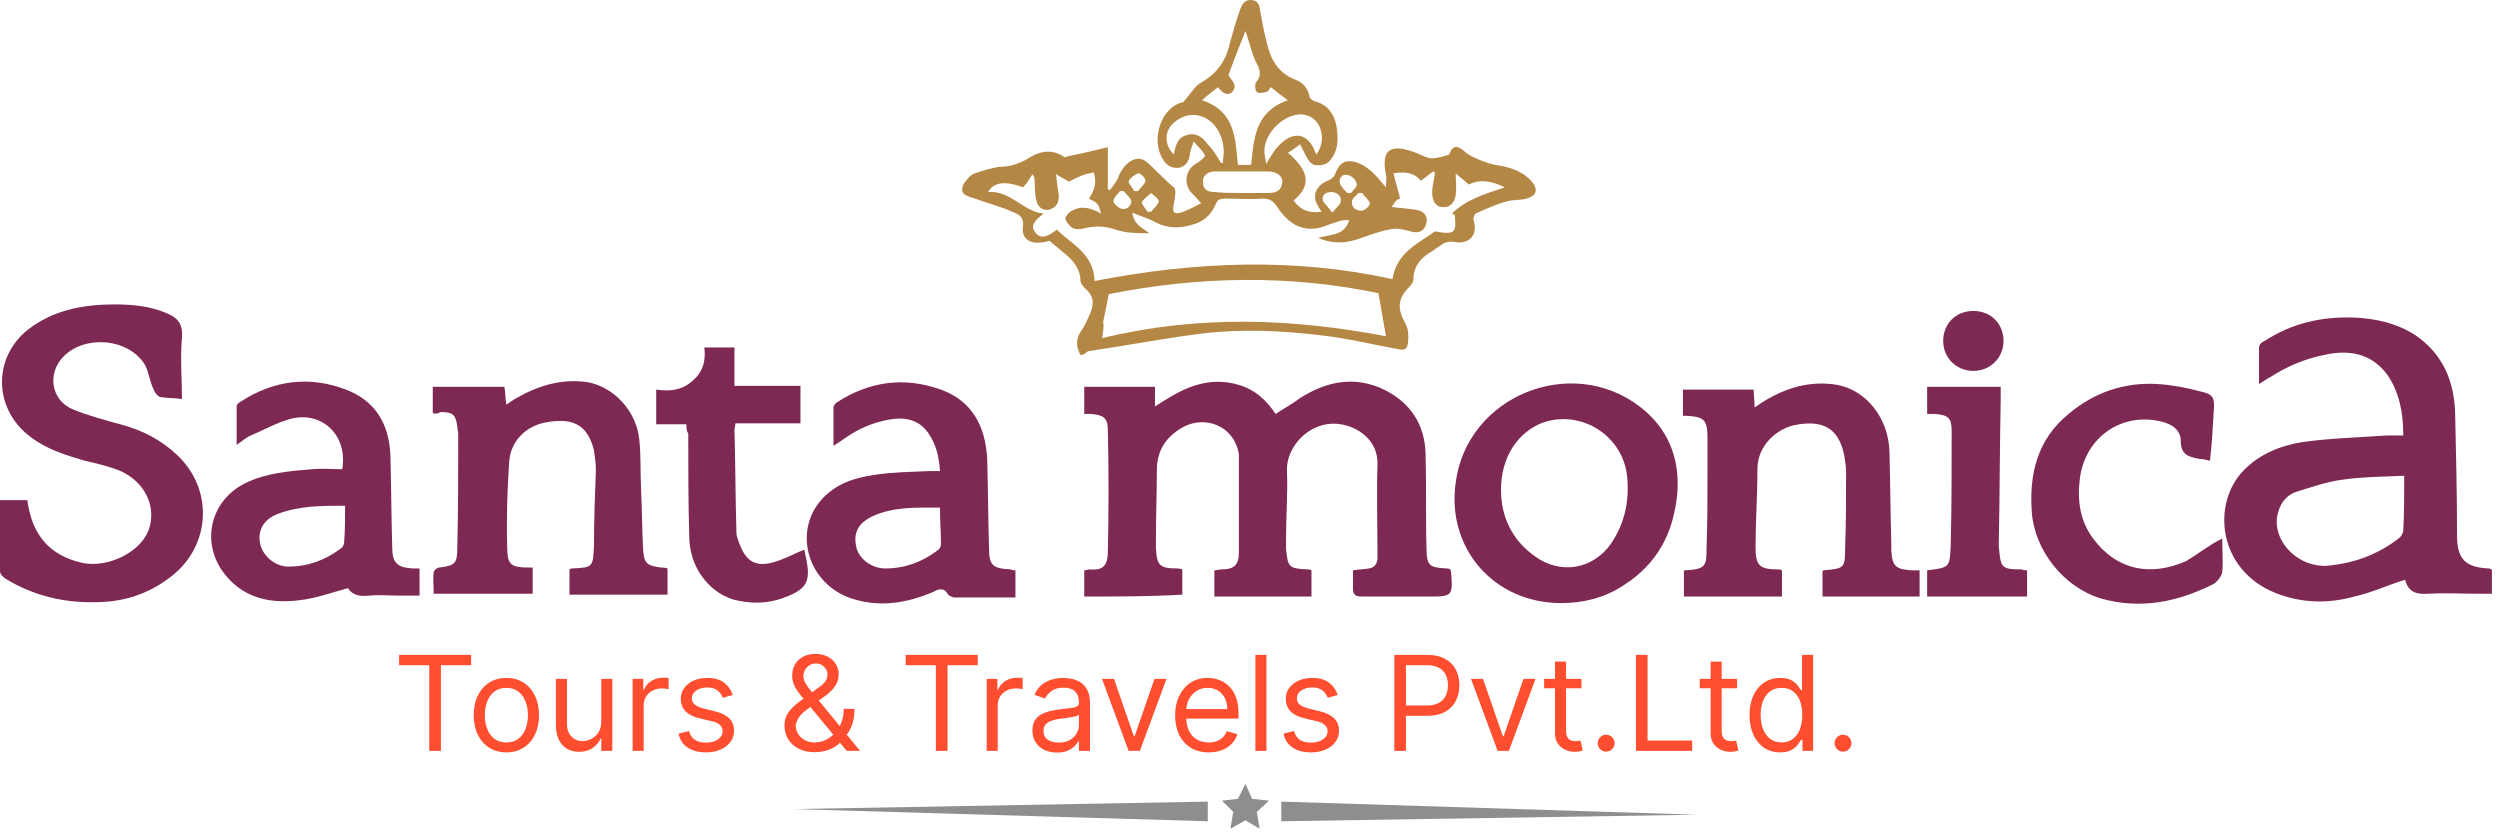 <svg width="267" height="89" viewBox="0 0 267 89" fill="none" xmlns="http://www.w3.org/2000/svg">
<path d="M115.396 37.911C114.892 37.011 114.892 36.111 115.497 35.311C115.899 34.711 116.201 34.011 116.504 33.311C116.906 32.111 116.705 31.511 115.799 30.711C115.597 30.511 115.396 30.211 115.396 30.011C115.396 28.911 114.792 28.011 113.986 27.311C113.382 26.811 112.778 26.311 112.073 25.711C111.771 25.811 111.368 25.911 110.965 25.911C109.858 26.011 109.052 25.311 109.254 24.211C109.354 23.411 109.052 23.011 108.347 22.711C107.441 22.311 106.535 22.011 105.629 21.711C104.924 21.511 104.219 21.211 103.514 21.011C102.608 20.711 102.608 20.111 103.01 19.511C103.313 19.111 103.715 18.611 104.118 18.511C105.024 18.211 105.931 17.911 106.837 17.811C107.844 17.811 108.75 17.511 109.656 17.011C110.865 16.211 112.174 15.811 113.583 16.711C113.684 16.811 113.785 16.811 113.986 16.711C115.396 16.411 116.806 16.111 118.316 15.711C118.316 17.211 118.316 18.711 118.316 20.211C118.417 20.211 118.417 20.311 118.517 20.311C118.92 19.811 119.323 19.311 119.524 18.711C120.129 17.311 121.438 16.511 122.344 17.211C123.351 18.011 124.257 19.111 125.365 20.011C125.667 20.311 125.465 21.211 125.365 21.811C125.163 22.611 125.365 22.911 126.069 22.711C126.774 22.511 127.479 22.111 128.285 21.711C127.781 21.111 127.479 20.811 127.177 20.511C126.372 19.511 126.674 18.111 127.681 17.511C128.083 17.311 128.788 16.711 128.688 16.611C128.486 16.111 127.983 15.711 127.479 15.111C127.278 15.811 127.076 16.111 127.076 16.511C126.976 17.211 126.674 17.711 125.969 17.911C125.163 18.011 124.66 17.711 124.257 17.111C122.747 14.811 124.156 11.311 126.372 10.911C127.177 10.011 127.58 9.211 128.285 8.811C130.097 7.811 131.004 6.311 131.406 4.411C131.708 3.311 132.01 2.211 132.413 1.111C132.615 0.511 132.917 -0.089 133.722 0.011C134.528 0.111 134.528 0.811 134.629 1.411C134.83 2.511 135.031 3.611 135.333 4.711C135.736 6.411 136.542 7.811 138.354 8.511C139.16 8.811 139.663 9.411 139.865 10.311C139.865 10.511 140.167 10.711 140.368 10.811C141.677 11.111 142.382 12.011 142.684 13.211C142.986 14.711 142.986 16.211 141.879 17.311C141.576 17.611 140.872 17.711 140.368 17.611C139.965 17.511 139.663 17.011 139.462 16.611C139.26 16.211 139.059 15.811 138.858 15.411C138.455 15.711 138.052 16.011 137.549 16.311C139.865 18.311 140.066 19.811 138.153 21.411C138.858 22.411 139.764 22.811 141.174 22.611C140.972 22.411 140.872 22.211 140.771 22.011C140.066 20.911 140.569 19.811 141.778 19.311C142.08 19.211 142.483 18.911 142.583 18.611C142.885 17.811 143.288 17.211 144.094 17.211C144.799 17.211 145.604 17.611 146.108 18.011C146.813 18.511 147.316 19.211 148.021 20.011C148.021 19.411 148.122 19.011 148.021 18.711C147.517 16.111 148.323 15.311 150.941 16.211C151.545 16.411 152.149 16.811 152.854 16.911C153.458 16.911 154.163 16.711 154.767 16.511C155.17 15.511 155.573 15.411 156.58 16.311C157.184 16.811 158.997 17.511 159.701 17.611C161.111 17.811 162.521 18.211 163.528 19.311C164.333 20.211 164.132 20.911 163.024 21.211C162.319 21.411 161.615 21.311 160.91 21.511C159.802 21.811 158.695 22.311 157.587 22.811C157.486 22.911 157.285 23.311 157.385 23.511C157.889 25.111 156.882 26.211 155.17 25.811C154.868 25.811 154.465 25.811 154.163 26.011C153.66 26.311 153.156 26.711 152.653 27.011C151.545 27.711 150.941 28.611 150.941 29.911C150.941 30.111 150.74 30.411 150.538 30.611C149.531 31.611 149.229 32.511 149.733 33.811C149.934 34.311 150.236 34.711 150.337 35.211C150.438 35.711 150.438 36.311 150.337 36.811C150.236 37.311 149.934 37.411 149.431 37.311C146.611 36.811 143.892 36.111 141.073 35.811C136.944 35.311 132.615 35.111 128.486 35.611C124.358 36.111 120.33 36.911 116.201 37.511C115.698 37.911 115.597 37.911 115.396 37.911ZM116.906 30.011C127.681 27.911 138.254 27.511 148.726 29.811C149.129 27.011 151.444 26.011 153.257 24.711C153.861 24.811 154.767 25.011 155.17 24.711C155.573 24.411 155.372 23.511 155.372 22.911C155.271 22.911 155.17 22.911 155.07 22.811C156.58 21.311 158.594 20.711 160.708 20.011C159.299 19.311 157.99 19.111 156.882 19.711C156.379 19.311 156.076 19.011 155.472 18.511C155.472 19.511 155.573 20.111 155.472 20.811C155.372 21.611 154.868 22.211 154.063 22.111C153.257 22.111 152.955 21.311 152.955 20.611C152.955 20.111 153.056 19.611 153.156 19.111C153.156 18.911 153.257 18.611 153.257 18.411C153.156 18.411 153.156 18.311 153.056 18.311C152.653 18.611 152.149 19.011 151.747 19.311C151.042 18.411 150.035 18.311 148.826 18.511C149.028 19.411 149.33 20.311 149.531 21.211C149.431 21.211 149.33 21.311 149.229 21.311C149.028 21.511 148.826 21.811 148.625 22.111C148.927 22.111 149.229 22.211 149.632 22.211C150.236 22.311 151.042 22.311 151.646 22.511C152.351 22.811 152.552 23.411 152.25 24.111C151.948 24.811 151.344 24.911 150.639 24.711C149.934 24.511 149.129 24.311 148.424 24.511C147.215 24.711 146.007 25.211 144.799 25.611C143.49 26.011 142.181 26.011 140.771 25.411C142.08 25.011 143.59 25.211 144.094 23.511C143.59 23.511 143.188 23.511 142.785 23.711C141.979 23.911 141.274 24.311 140.469 24.411C138.556 24.611 137.347 23.511 136.34 22.011C135.938 21.411 135.535 21.211 134.83 21.211C133.521 21.311 132.212 21.211 130.903 21.211C130.299 21.211 129.997 21.311 129.795 21.911C129.292 23.011 128.486 23.711 127.278 24.011C125.969 24.411 124.66 24.411 123.351 23.711C122.646 23.311 121.84 23.111 120.934 22.711C121.135 24.111 122.042 24.311 122.747 24.911C121.538 24.911 120.229 24.911 119.122 24.511C117.913 24.111 116.806 24.111 115.698 24.411C115.295 24.511 114.792 24.511 114.49 24.311C114.188 24.111 113.785 23.611 113.785 23.311C113.785 23.111 114.188 22.611 114.49 22.511C115.497 21.911 116.504 22.211 117.611 22.811C117.41 22.311 117.41 22.011 117.208 21.811C117.007 21.511 116.604 21.411 116.302 21.211C117.007 20.111 117.108 19.411 116.806 18.411C116.302 18.511 115.799 18.611 115.396 18.811C114.892 19.011 114.49 19.211 114.188 19.411C113.684 19.111 113.281 18.911 112.778 18.611C112.879 19.511 112.979 20.211 113.08 20.911C113.08 21.711 112.778 22.211 111.972 22.411C111.167 22.511 110.764 21.911 110.663 21.311C110.462 20.511 110.563 19.711 110.462 18.911C110.361 18.811 110.361 18.711 110.26 18.611C109.958 19.111 109.656 19.611 109.254 20.011C107.441 19.311 106.132 19.411 105.528 20.511C107.944 20.311 109.254 22.611 111.469 22.811C110.361 23.611 110.059 24.211 110.563 24.811C111.066 25.511 111.771 25.411 112.879 24.511C114.288 26.011 116.806 27.011 116.906 30.011ZM117.712 36.111C127.983 33.611 138.052 34.011 148.021 35.911C147.719 34.311 147.517 32.911 147.215 31.311C137.649 29.311 127.983 29.511 118.417 31.411C118.215 32.511 118.014 33.411 117.813 34.411C117.913 34.911 117.813 35.411 117.712 36.111ZM135.736 9.311C135.535 9.511 135.434 9.811 135.233 9.811C134.931 9.911 134.427 10.011 134.226 9.811C134.024 9.711 134.024 9.011 134.125 8.811C134.83 8.011 134.528 7.311 134.125 6.611C133.622 5.511 133.42 4.411 133.017 3.311C132.413 4.811 131.809 6.311 131.205 8.011C131.306 8.411 132.313 9.011 131.608 9.811C131.104 10.311 130.5 9.911 130.097 9.311C129.594 9.711 128.99 10.111 128.385 10.711C132.01 11.911 131.91 14.911 132.212 17.611C132.715 17.611 133.219 17.611 133.622 17.611C133.924 14.811 134.024 11.911 137.549 10.711C136.844 10.211 136.34 9.811 135.736 9.311ZM132.615 20.611C133.521 20.611 134.528 20.611 135.434 20.611C136.24 20.611 136.844 20.411 136.945 19.511C137.045 18.811 136.34 18.311 135.434 18.311C134.427 18.311 133.42 18.311 132.313 18.311C131.406 18.311 130.5 18.311 129.594 18.311C128.889 18.411 128.385 18.811 128.486 19.511C128.486 20.211 128.99 20.511 129.694 20.511C130.701 20.611 131.608 20.611 132.615 20.611ZM140.569 16.511C141.274 15.611 141.375 14.411 140.872 13.411C140.469 12.611 139.663 12.211 138.858 12.211C136.944 12.311 135.132 14.211 135.031 16.011C135.031 16.511 135.132 16.911 135.233 17.511C135.635 16.811 135.938 16.311 136.34 15.811C138.052 13.811 139.764 14.111 140.569 16.511ZM130.399 17.411C130.5 17.411 130.601 17.411 130.601 17.411C130.601 17.011 130.701 16.611 130.701 16.111C130.601 14.111 129.493 12.611 127.882 12.311C126.774 12.111 125.465 12.711 124.861 13.711C124.358 14.611 124.559 15.711 125.365 16.511C125.566 15.311 125.868 14.811 126.472 14.511C127.479 14.111 128.285 14.411 128.99 15.411C129.594 16.011 129.997 16.711 130.399 17.411ZM121.135 20.411C121.236 20.411 121.438 20.411 121.538 20.411C121.84 20.011 122.243 19.711 122.344 19.311C122.344 19.011 121.74 18.411 121.538 18.511C121.135 18.711 120.632 19.011 120.531 19.411C120.531 19.611 120.934 20.011 121.135 20.411ZM145.504 20.611C145.403 20.611 145.201 20.611 145.101 20.611C144.799 20.911 144.396 21.211 144.396 21.511C144.295 22.111 144.799 22.511 145.403 22.511C145.705 22.511 146.309 22.011 146.309 21.711C146.208 21.311 145.705 21.011 145.504 20.611ZM142.281 22.711C142.785 22.111 143.188 21.811 143.188 21.511C143.288 20.911 142.785 20.511 142.181 20.511C141.576 20.511 141.174 20.811 141.274 21.411C141.476 21.811 141.879 22.111 142.281 22.711ZM122.545 22.611C122.646 22.611 122.847 22.611 122.948 22.611C123.25 22.211 123.653 21.911 123.754 21.511C123.754 21.211 123.25 20.911 122.948 20.611C122.646 20.911 122.142 21.211 121.941 21.611C121.941 21.811 122.344 22.311 122.545 22.611ZM143.892 20.611C143.993 20.611 144.194 20.611 144.295 20.611C144.497 20.311 145 19.911 144.899 19.611C144.799 19.211 144.396 18.811 143.993 18.711C143.49 18.511 142.986 18.911 143.087 19.511C143.188 19.911 143.59 20.311 143.892 20.611ZM120.028 20.411C119.927 20.411 119.726 20.411 119.625 20.411C119.323 20.811 118.92 21.111 118.92 21.511C118.92 21.711 119.424 22.211 119.826 22.311C120.33 22.411 120.833 22.011 120.833 21.411C120.632 21.011 120.229 20.711 120.028 20.411Z" fill="#B48744"/>
<path d="M115.799 63.711C115.799 62.711 115.799 61.911 115.799 60.911C116 60.911 116.201 60.811 116.302 60.811C117.51 60.911 118.316 60.711 118.316 58.911C118.417 54.611 118.417 50.211 118.316 45.911C118.316 44.611 117.812 44.311 116.503 44.211C116.302 44.211 116.101 44.211 115.799 44.211C115.799 43.211 115.799 42.311 115.799 41.311C118.316 41.311 120.833 41.311 123.351 41.311C123.351 41.911 123.351 42.511 123.351 43.411C123.955 43.011 124.458 42.711 124.962 42.411C127.278 41.011 129.694 40.311 132.312 41.111C134.024 41.611 135.233 42.711 136.24 44.211C137.146 43.611 138.052 43.111 138.858 42.511C141.677 40.711 144.698 40.111 147.819 41.611C150.639 43.011 152.149 45.311 152.25 48.411C152.351 51.811 152.25 55.211 152.351 58.511C152.351 60.411 152.653 60.611 154.465 60.711C154.566 60.711 154.767 60.711 154.868 60.811C154.868 60.911 154.969 60.911 154.969 61.011C155.17 63.711 155.17 63.711 152.451 63.711C150.135 63.711 147.819 63.711 145.403 63.711C144.799 63.711 144.497 63.511 144.497 62.911C144.497 62.311 144.497 61.611 144.497 60.911C145.101 60.811 145.604 60.811 146.208 60.711C146.812 60.611 147.115 60.211 147.115 59.511C147.115 56.211 147.014 52.911 147.115 49.611C147.215 46.411 143.892 44.911 141.677 45.311C139.26 45.711 137.347 48.011 137.448 50.311C137.549 52.711 137.347 55.111 137.347 57.511C137.347 57.911 137.347 58.211 137.347 58.611C137.549 60.611 137.649 60.711 139.663 60.811C139.764 60.811 139.865 60.811 140.066 60.911C140.066 61.111 140.066 61.211 140.066 61.411C140.066 62.111 140.066 62.911 140.066 63.711C136.542 63.711 133.118 63.711 129.694 63.711C129.694 62.811 129.694 61.911 129.694 60.911C129.996 60.911 130.198 60.811 130.5 60.811C131.809 60.811 132.312 60.311 132.312 59.011C132.312 55.911 132.312 52.811 132.312 49.611C132.312 49.211 132.312 48.811 132.312 48.511C131.809 45.411 128.486 44.111 125.868 45.911C124.358 46.911 123.552 48.311 123.552 50.211C123.552 52.711 123.451 55.211 123.451 57.711C123.451 58.011 123.451 58.311 123.451 58.511C123.552 60.411 123.854 60.711 125.767 60.711C125.868 60.711 125.969 60.711 126.271 60.811C126.271 61.511 126.271 62.111 126.271 62.711C126.271 63.011 126.271 63.211 126.271 63.511C122.746 63.711 119.323 63.711 115.799 63.711Z" fill="#7E2953"/>
<path d="M266.135 60.811C266.135 61.711 266.135 62.511 266.135 63.411C265.632 63.411 265.128 63.411 264.625 63.411C262.813 63.411 261.101 63.311 259.288 63.411C258.08 63.511 257.174 63.211 256.872 61.911C254.958 62.511 253.247 63.311 251.434 63.711C248.615 64.511 245.694 64.411 242.976 63.311C236.833 60.811 236.229 53.811 239.552 50.311C241.264 48.511 243.479 47.611 245.896 47.211C248.816 46.811 251.837 46.711 254.858 46.511C255.462 46.511 256.066 46.511 256.67 46.511C256.67 44.111 256.267 41.911 254.958 40.011C253.247 37.711 250.83 37.311 248.212 37.911C246.198 38.311 244.285 39.111 242.573 40.211C242.17 40.411 241.767 40.711 241.264 41.011C241.264 39.611 241.264 38.411 241.264 37.111C241.264 36.811 241.566 36.511 241.868 36.411C244.788 34.511 247.91 33.811 251.333 33.911C253.75 34.011 255.965 34.511 257.979 35.811C260.899 37.811 262.108 40.711 262.208 44.111C262.309 48.511 262.41 52.811 262.41 57.211C262.41 59.711 263.316 60.611 265.833 60.711C265.934 60.711 265.934 60.811 266.135 60.811ZM256.771 50.811C254.556 50.911 252.441 50.911 250.326 51.211C248.615 51.411 246.903 52.011 245.292 52.511C244.083 52.911 243.379 53.911 243.177 55.311C242.875 58.111 245.694 60.711 248.715 60.411C251.535 60.111 253.951 59.211 256.167 57.511C256.469 57.311 256.67 56.911 256.67 56.611C256.771 54.811 256.771 52.911 256.771 50.811Z" fill="#7E2953"/>
<path d="M0 53.411C1.007 53.411 1.913 53.411 2.92 53.411C3.424 57.211 5.337 59.311 8.76 60.111C11.58 60.711 15.104 58.911 15.91 56.511C16.715 54.111 15.507 51.511 12.889 50.311C11.681 49.811 10.371 49.511 9.062 49.211C7.049 48.611 5.035 48.011 3.323 46.711C-0.906 43.611 -0.806 37.711 3.524 34.811C6.142 33.011 9.163 32.511 12.285 32.511C14.198 32.511 16.01 32.711 17.722 33.411C18.931 33.911 19.535 34.511 19.434 36.011C19.233 38.211 19.434 40.311 19.434 42.611C18.628 42.511 17.823 42.511 17.118 42.411C16.816 42.311 16.514 41.911 16.413 41.611C16.01 40.811 15.91 39.811 15.507 39.011C13.795 36.111 9.062 35.711 6.747 38.111C5.035 39.911 5.438 42.711 7.753 43.711C9.465 44.411 11.379 44.911 13.191 45.411C15.306 46.011 17.219 47.011 18.83 48.511C22.858 52.211 22.556 58.311 18.226 61.611C15.91 63.411 13.191 64.311 10.271 64.311C6.847 64.411 3.524 63.611 0.604 61.811C0.302 61.611 0 61.311 0 61.011C0 58.411 0 56.011 0 53.411Z" fill="#7E2953"/>
<path d="M46.219 44.111C46.219 43.111 46.219 42.211 46.219 41.311C48.736 41.311 51.254 41.311 53.871 41.311C53.972 41.911 53.972 42.511 54.073 43.211C54.375 43.011 54.677 42.811 54.979 42.611C57.396 41.211 59.913 40.411 62.733 40.811C65.552 41.311 67.969 43.911 68.271 46.911C68.472 48.711 68.371 50.511 68.472 52.411C68.573 54.411 68.573 56.511 68.674 58.511C68.774 60.111 68.976 60.411 70.587 60.611C70.788 60.611 70.99 60.611 71.292 60.711C71.292 61.611 71.292 62.511 71.292 63.511C67.868 63.511 64.344 63.511 60.819 63.511C60.819 62.611 60.819 61.711 60.819 60.811C60.92 60.811 60.92 60.711 61.021 60.711C63.337 60.611 63.337 60.611 63.438 58.211C63.438 55.511 63.538 52.911 63.639 50.211C63.639 49.511 63.538 48.811 63.438 48.111C62.733 45.211 61.021 44.611 58.302 45.111C56.087 45.511 54.476 47.211 54.375 49.411C54.174 52.411 54.073 55.511 54.174 58.511C54.174 60.311 54.576 60.611 56.49 60.611C56.59 60.611 56.691 60.611 56.892 60.611C56.892 61.511 56.892 62.411 56.892 63.411C53.368 63.411 49.944 63.411 46.319 63.411C46.319 62.611 46.219 61.811 46.319 61.111C46.319 60.911 46.722 60.611 46.924 60.611C48.535 60.411 48.837 60.211 48.837 58.611C48.938 54.511 48.938 50.511 48.938 46.411C48.938 46.111 48.837 45.811 48.837 45.511C48.635 44.211 48.333 44.011 47.024 44.011C46.722 44.211 46.521 44.211 46.219 44.111Z" fill="#7E2953"/>
<path d="M205.014 60.911C205.014 61.811 205.014 62.711 205.014 63.711C201.49 63.711 198.167 63.711 194.642 63.711C194.642 62.811 194.642 61.911 194.642 61.011L194.743 60.911C196.958 60.711 197.059 60.711 197.059 58.511C197.16 55.811 197.16 53.111 197.16 50.411C197.16 49.811 197.059 49.211 196.958 48.611C196.354 45.611 194.542 44.811 191.622 45.411C189.809 45.811 187.694 47.511 187.694 50.111C187.694 52.911 187.493 55.711 187.493 58.411C187.493 60.411 187.896 60.811 189.91 60.811C190.01 60.811 190.111 60.811 190.313 60.911C190.313 61.111 190.313 61.211 190.313 61.411C190.313 62.111 190.313 62.911 190.313 63.711C186.788 63.711 183.365 63.711 179.84 63.711C179.84 62.811 179.84 61.911 179.84 61.011C179.84 60.911 179.941 60.911 179.941 60.911C182.156 60.811 182.257 60.411 182.257 58.711C182.358 55.911 182.358 53.111 182.358 50.311C182.358 49.111 182.358 47.911 182.358 46.711C182.358 44.811 181.955 44.511 180.142 44.411C180.042 44.411 179.941 44.411 179.74 44.411C179.74 43.511 179.74 42.611 179.74 41.611C182.257 41.611 184.774 41.611 187.292 41.611C187.292 42.211 187.392 42.811 187.392 43.511C187.694 43.311 187.997 43.111 188.299 42.911C190.715 41.411 193.333 40.611 196.254 41.111C199.375 41.711 201.691 44.711 201.792 48.211C201.892 51.511 201.892 54.811 201.993 58.111C201.993 58.311 201.993 58.511 201.993 58.811C202.094 60.511 202.497 60.811 204.208 60.911C204.712 60.911 204.913 60.911 205.014 60.911Z" fill="#7E2953"/>
<path d="M108.448 60.911C108.448 61.511 108.448 62.011 108.448 62.611C108.448 63.011 108.448 63.311 108.448 63.811C106.233 63.811 104.118 63.811 102.003 63.811C101.701 63.811 101.299 63.611 101.198 63.411C100.795 62.711 100.191 62.911 99.688 63.211C96.868 64.411 93.948 64.911 90.927 63.911C86.396 62.411 84.684 57.011 87.604 53.511C89.115 51.711 91.229 51.011 93.444 50.711C95.358 50.411 97.271 50.411 99.184 50.311C99.587 50.311 99.889 50.311 100.392 50.311C100.292 48.811 99.99 47.511 99.184 46.311C98.177 44.811 96.667 44.511 94.955 44.811C93.243 45.111 91.632 45.811 90.222 46.811C89.92 47.011 89.517 47.311 89.014 47.611C89.014 46.111 89.014 44.811 89.014 43.511C89.014 43.311 89.215 43.111 89.316 43.011C92.84 40.711 96.566 40.211 100.493 41.611C103.816 42.811 105.226 45.511 105.427 48.911C105.528 52.111 105.528 55.311 105.628 58.511C105.628 60.411 106.031 60.711 107.944 60.811C108.146 60.911 108.246 60.911 108.448 60.911ZM100.392 54.211C97.875 54.211 95.458 54.111 93.243 55.111C91.733 55.811 91.128 56.811 91.43 58.311C91.632 59.611 93.042 60.711 94.552 60.711C96.667 60.711 98.479 60.011 100.09 58.811C100.292 58.711 100.493 58.411 100.493 58.111C100.493 56.911 100.392 55.611 100.392 54.211Z" fill="#7E2953"/>
<path d="M37.156 62.811C35.344 63.311 33.733 63.911 31.92 64.111C28.698 64.511 25.778 63.811 23.764 61.011C21.448 57.711 22.556 53.411 26.181 51.611C28.396 50.511 30.913 50.311 33.33 50.111C34.438 50.011 35.545 50.111 36.552 50.111C37.156 46.511 34.438 43.911 31.115 44.711C29.604 45.111 28.195 45.911 26.785 46.511C26.281 46.711 25.878 47.111 25.274 47.511C25.274 46.011 25.274 44.711 25.274 43.411C25.274 43.211 25.476 43.011 25.677 42.911C29.201 40.611 33.028 40.111 36.955 41.611C40.076 42.811 41.486 45.211 41.688 48.411C41.788 51.711 41.788 55.111 41.889 58.411C41.889 60.111 42.392 60.611 44.104 60.711C44.306 60.711 44.507 60.711 44.809 60.711C44.809 61.211 44.809 61.611 44.809 62.111C44.809 62.611 44.809 63.011 44.809 63.611C44.004 63.611 43.399 63.611 42.694 63.611C41.587 63.611 40.479 63.511 39.472 63.611C38.465 63.711 37.66 63.611 37.156 62.811ZM36.854 54.011C34.337 54.011 31.92 54.011 29.604 54.911C28.094 55.511 27.49 56.711 27.792 58.111C28.094 59.411 29.403 60.511 30.813 60.511C32.927 60.511 34.74 59.811 36.351 58.611C36.552 58.511 36.754 58.211 36.754 57.911C36.854 56.711 36.854 55.411 36.854 54.011Z" fill="#7E2953"/>
<path d="M166.75 64.411C159.5 64.411 154.465 58.511 155.472 51.511C156.681 42.311 167.757 37.811 175.108 43.411C178.128 45.711 179.437 48.911 179.135 52.711C178.733 56.911 177.021 60.211 173.396 62.511C171.281 63.911 168.965 64.411 166.75 64.411ZM160.305 52.311C160.305 55.211 161.514 57.711 163.93 59.411C166.649 61.411 170.174 60.811 172.087 58.011C173.496 55.911 174 53.611 173.799 51.111C173.496 46.711 169.066 43.711 164.837 45.111C162.118 46.111 160.305 48.811 160.305 52.311Z" fill="#7E2953"/>
<path d="M237.337 57.511C237.337 58.811 237.438 59.911 237.337 61.111C237.236 61.611 236.733 62.211 236.33 62.411C232.504 64.311 228.576 65.111 224.347 63.911C220.42 62.711 217.299 58.811 216.997 54.711C216.695 50.611 217.601 46.911 220.924 44.211C223.642 41.911 226.865 40.811 230.389 41.011C232 41.111 233.51 41.411 235.021 41.811C236.431 42.111 236.531 42.511 236.431 43.911C236.33 45.711 236.229 47.411 236.028 49.211C235.625 49.111 235.222 49.011 234.92 49.011C233.813 48.811 232.906 48.611 232.906 47.111C232.906 45.711 231.597 45.111 230.288 44.911C226.16 44.211 222.635 47.011 222.132 51.111C221.83 53.411 222.132 55.611 223.542 57.511C226.059 60.911 229.684 61.611 233.51 59.911C234.82 59.111 235.927 58.211 237.337 57.511Z" fill="#7E2953"/>
<path d="M73.306 45.311C72.198 45.311 71.191 45.311 70.083 45.311C70.083 44.111 70.083 42.911 70.083 41.611C71.493 41.811 72.802 41.711 73.91 40.711C75.017 39.811 75.42 38.611 75.219 37.111C76.326 37.111 77.333 37.111 78.441 37.111C78.441 37.711 78.441 38.411 78.441 39.111C78.441 39.811 78.441 40.411 78.441 41.211C80.858 41.211 83.073 41.211 85.49 41.211C85.49 42.511 85.49 43.811 85.49 45.211C83.174 45.211 80.858 45.211 78.542 45.211C78.542 45.511 78.441 45.711 78.441 45.911C78.542 49.411 78.542 53.011 78.642 56.511C78.642 56.811 78.642 57.111 78.743 57.411C79.549 60.011 80.656 60.911 83.576 59.711C84.382 59.411 85.087 59.011 85.892 58.711C85.993 59.011 85.993 59.311 86.094 59.611C86.597 62.111 86.195 62.911 83.778 63.811C81.965 64.511 80.153 64.511 78.24 64.011C75.521 63.111 73.608 60.411 73.608 57.211C73.507 53.611 73.507 50.011 73.507 46.311C73.306 46.011 73.306 45.711 73.306 45.311Z" fill="#7E2953"/>
<path d="M216.493 60.911C216.493 61.911 216.493 62.811 216.493 63.711C212.969 63.711 209.444 63.711 205.819 63.711C205.819 62.811 205.819 61.811 205.819 60.911C208.236 60.611 208.236 60.611 208.337 58.211C208.438 54.111 208.438 50.111 208.438 46.011C208.438 44.611 208.035 44.311 206.625 44.211C206.424 44.211 206.122 44.211 205.819 44.211C205.819 43.211 205.819 42.311 205.819 41.311C208.438 41.311 210.955 41.311 213.674 41.311C213.674 41.811 213.674 42.211 213.674 42.711C213.573 47.811 213.573 52.911 213.472 58.011C213.472 58.111 213.472 58.211 213.472 58.311C213.674 60.611 213.674 60.811 215.889 60.811C216.191 60.911 216.292 60.911 216.493 60.911Z" fill="#7E2953"/>
<path d="M210.753 33.211C212.667 33.211 213.976 34.611 213.976 36.411C213.976 38.211 212.566 39.611 210.753 39.611C208.941 39.611 207.531 38.211 207.531 36.411C207.531 34.611 208.84 33.211 210.753 33.211Z" fill="#7E2953"/>
<path d="M42.623 71.04V69.938H50.315V71.04H47.09V80.194H45.848V71.04H42.623ZM54.08 80.354C53.386 80.354 52.777 80.189 52.252 79.858C51.732 79.528 51.325 79.065 51.031 78.471C50.74 77.877 50.595 77.182 50.595 76.388C50.595 75.587 50.74 74.887 51.031 74.29C51.325 73.692 51.732 73.228 52.252 72.898C52.777 72.567 53.386 72.402 54.08 72.402C54.775 72.402 55.382 72.567 55.903 72.898C56.427 73.228 56.834 73.692 57.125 74.29C57.419 74.887 57.565 75.587 57.565 76.388C57.565 77.182 57.419 77.877 57.125 78.471C56.834 79.065 56.427 79.528 55.903 79.858C55.382 80.189 54.775 80.354 54.08 80.354ZM54.08 79.292C54.608 79.292 55.042 79.157 55.382 78.886C55.723 78.616 55.975 78.261 56.138 77.82C56.302 77.379 56.384 76.902 56.384 76.388C56.384 75.874 56.302 75.395 56.138 74.951C55.975 74.507 55.723 74.148 55.382 73.874C55.042 73.6 54.608 73.463 54.08 73.463C53.553 73.463 53.119 73.6 52.778 73.874C52.438 74.148 52.186 74.507 52.022 74.951C51.859 75.395 51.777 75.874 51.777 76.388C51.777 76.902 51.859 77.379 52.022 77.82C52.186 78.261 52.438 78.616 52.778 78.886C53.119 79.157 53.553 79.292 54.08 79.292ZM64.216 77.049V72.502H65.398V80.194H64.216V78.892H64.136C63.956 79.282 63.676 79.614 63.295 79.888C62.915 80.158 62.434 80.294 61.853 80.294C61.372 80.294 60.945 80.189 60.571 79.978C60.197 79.764 59.904 79.444 59.69 79.017C59.476 78.586 59.369 78.044 59.369 77.389V72.502H60.551V77.309C60.551 77.87 60.708 78.317 61.022 78.651C61.339 78.985 61.743 79.152 62.234 79.152C62.527 79.152 62.826 79.077 63.13 78.927C63.437 78.776 63.694 78.546 63.901 78.236C64.111 77.925 64.216 77.529 64.216 77.049ZM67.563 80.194V72.502H68.704V73.664H68.784C68.925 73.283 69.178 72.974 69.546 72.737C69.913 72.5 70.327 72.382 70.787 72.382C70.874 72.382 70.983 72.384 71.113 72.387C71.243 72.39 71.342 72.395 71.408 72.402V73.604C71.368 73.594 71.277 73.579 71.133 73.559C70.993 73.535 70.844 73.524 70.687 73.524C70.314 73.524 69.98 73.602 69.686 73.759C69.395 73.912 69.165 74.126 68.995 74.4C68.828 74.67 68.745 74.979 68.745 75.326V80.194H67.563ZM78.257 74.225L77.196 74.525C77.129 74.348 77.031 74.176 76.9 74.009C76.773 73.839 76.6 73.699 76.38 73.589C76.159 73.478 75.877 73.423 75.533 73.423C75.063 73.423 74.67 73.532 74.357 73.749C74.046 73.963 73.891 74.235 73.891 74.565C73.891 74.859 73.998 75.091 74.211 75.261C74.425 75.431 74.759 75.573 75.213 75.687L76.355 75.967C77.042 76.134 77.555 76.389 77.892 76.733C78.229 77.074 78.397 77.513 78.397 78.05C78.397 78.491 78.271 78.885 78.017 79.232C77.767 79.579 77.416 79.853 76.965 80.053C76.515 80.254 75.991 80.354 75.393 80.354C74.609 80.354 73.959 80.183 73.445 79.843C72.931 79.502 72.606 79.005 72.469 78.351L73.59 78.07C73.697 78.484 73.899 78.795 74.196 79.002C74.497 79.209 74.889 79.312 75.373 79.312C75.924 79.312 76.361 79.195 76.685 78.962C77.012 78.725 77.176 78.441 77.176 78.11C77.176 77.843 77.082 77.62 76.895 77.439C76.708 77.256 76.421 77.119 76.034 77.029L74.752 76.728C74.048 76.561 73.53 76.303 73.2 75.952C72.873 75.598 72.709 75.156 72.709 74.625C72.709 74.191 72.831 73.807 73.075 73.474C73.322 73.14 73.657 72.878 74.081 72.687C74.508 72.497 74.993 72.402 75.533 72.402C76.294 72.402 76.892 72.569 77.326 72.903C77.763 73.237 78.074 73.677 78.257 74.225ZM87.047 80.334C86.372 80.334 85.791 80.21 85.304 79.963C84.817 79.716 84.441 79.377 84.177 78.947C83.914 78.516 83.782 78.024 83.782 77.469C83.782 77.042 83.872 76.663 84.052 76.333C84.236 75.999 84.488 75.69 84.808 75.406C85.132 75.119 85.504 74.832 85.925 74.545L87.407 73.444C87.698 73.253 87.93 73.05 88.103 72.833C88.28 72.616 88.369 72.332 88.369 71.981C88.369 71.721 88.253 71.469 88.023 71.225C87.796 70.981 87.497 70.86 87.127 70.86C86.866 70.86 86.636 70.926 86.436 71.06C86.239 71.19 86.084 71.357 85.97 71.561C85.86 71.761 85.805 71.968 85.805 72.182C85.805 72.422 85.87 72.666 86 72.913C86.134 73.156 86.302 73.407 86.506 73.664C86.713 73.918 86.926 74.178 87.147 74.445L91.854 80.194H90.432L86.546 75.507C86.185 75.073 85.858 74.679 85.564 74.325C85.271 73.971 85.037 73.622 84.863 73.278C84.69 72.934 84.603 72.562 84.603 72.162C84.603 71.701 84.705 71.297 84.908 70.95C85.115 70.599 85.404 70.327 85.775 70.134C86.149 69.937 86.586 69.838 87.087 69.838C87.601 69.838 88.043 69.938 88.414 70.139C88.784 70.335 89.07 70.598 89.27 70.925C89.47 71.249 89.57 71.601 89.57 71.981C89.57 72.472 89.448 72.898 89.205 73.258C88.961 73.619 88.629 73.954 88.208 74.265L86.165 75.787C85.705 76.127 85.392 76.458 85.229 76.778C85.065 77.099 84.984 77.329 84.984 77.469C84.984 77.79 85.067 78.089 85.234 78.366C85.401 78.643 85.636 78.867 85.94 79.037C86.244 79.207 86.599 79.292 87.007 79.292C87.394 79.292 87.771 79.21 88.138 79.047C88.505 78.88 88.838 78.639 89.135 78.326C89.435 78.012 89.672 77.635 89.846 77.194C90.023 76.753 90.111 76.258 90.111 75.707H91.253C91.253 76.388 91.174 76.944 91.017 77.374C90.861 77.805 90.684 78.142 90.487 78.386C90.29 78.629 90.131 78.811 90.011 78.932C89.971 78.982 89.934 79.032 89.901 79.082C89.868 79.132 89.831 79.182 89.791 79.232C89.46 79.603 89.043 79.88 88.539 80.063C88.035 80.244 87.537 80.334 87.047 80.334ZM96.727 71.04V69.938H104.419V71.04H101.194V80.194H99.952V71.04H96.727ZM105.376 80.194V72.502H106.518V73.664H106.598C106.738 73.283 106.992 72.974 107.359 72.737C107.726 72.5 108.14 72.382 108.601 72.382C108.688 72.382 108.796 72.384 108.927 72.387C109.057 72.39 109.155 72.395 109.222 72.402V73.604C109.182 73.594 109.09 73.579 108.947 73.559C108.806 73.535 108.658 73.524 108.501 73.524C108.127 73.524 107.793 73.602 107.499 73.759C107.209 73.912 106.979 74.126 106.808 74.4C106.641 74.67 106.558 74.979 106.558 75.326V80.194H105.376ZM112.886 80.374C112.399 80.374 111.956 80.282 111.559 80.098C111.162 79.911 110.846 79.643 110.613 79.292C110.379 78.938 110.262 78.511 110.262 78.01C110.262 77.57 110.349 77.212 110.523 76.939C110.696 76.662 110.928 76.445 111.219 76.288C111.509 76.131 111.83 76.014 112.18 75.937C112.534 75.857 112.889 75.794 113.247 75.747C113.714 75.687 114.093 75.642 114.383 75.612C114.677 75.578 114.891 75.523 115.024 75.446C115.161 75.37 115.23 75.236 115.23 75.046V75.006C115.23 74.512 115.094 74.128 114.824 73.854C114.557 73.58 114.151 73.444 113.607 73.444C113.043 73.444 112.601 73.567 112.28 73.814C111.96 74.061 111.734 74.325 111.604 74.605L110.483 74.205C110.683 73.737 110.95 73.373 111.284 73.113C111.621 72.849 111.988 72.666 112.385 72.562C112.786 72.455 113.18 72.402 113.567 72.402C113.814 72.402 114.098 72.432 114.418 72.492C114.742 72.549 115.054 72.667 115.355 72.848C115.659 73.028 115.911 73.3 116.111 73.664C116.311 74.028 116.411 74.515 116.411 75.126V80.194H115.23V79.152H115.17C115.089 79.319 114.956 79.497 114.769 79.688C114.582 79.878 114.333 80.04 114.023 80.174C113.712 80.307 113.333 80.374 112.886 80.374ZM113.066 79.312C113.534 79.312 113.928 79.22 114.248 79.037C114.572 78.853 114.816 78.616 114.979 78.326C115.146 78.035 115.23 77.73 115.23 77.409V76.328C115.18 76.388 115.069 76.443 114.899 76.493C114.732 76.54 114.539 76.582 114.318 76.618C114.101 76.652 113.889 76.682 113.682 76.708C113.479 76.732 113.313 76.752 113.187 76.768C112.879 76.808 112.592 76.874 112.325 76.964C112.062 77.05 111.848 77.182 111.684 77.359C111.524 77.533 111.444 77.77 111.444 78.07C111.444 78.481 111.596 78.791 111.9 79.002C112.207 79.209 112.596 79.312 113.066 79.312ZM124.582 72.502L121.738 80.194H120.536L117.692 72.502H118.974L121.097 78.631H121.177L123.3 72.502H124.582ZM129.091 80.354C128.35 80.354 127.711 80.19 127.174 79.863C126.639 79.532 126.227 79.072 125.937 78.481C125.65 77.887 125.506 77.196 125.506 76.408C125.506 75.62 125.65 74.926 125.937 74.325C126.227 73.721 126.631 73.25 127.149 72.913C127.669 72.572 128.277 72.402 128.971 72.402C129.372 72.402 129.767 72.469 130.158 72.602C130.549 72.736 130.904 72.953 131.225 73.253C131.545 73.55 131.8 73.944 131.991 74.435C132.181 74.926 132.276 75.53 132.276 76.248V76.748H126.347V75.727H131.074C131.074 75.293 130.988 74.906 130.814 74.565C130.644 74.225 130.4 73.956 130.083 73.759C129.769 73.562 129.399 73.463 128.971 73.463C128.501 73.463 128.093 73.58 127.749 73.814C127.409 74.044 127.147 74.345 126.963 74.715C126.78 75.086 126.688 75.483 126.688 75.907V76.588C126.688 77.169 126.788 77.661 126.988 78.065C127.192 78.466 127.474 78.771 127.835 78.982C128.195 79.189 128.614 79.292 129.091 79.292C129.402 79.292 129.682 79.249 129.933 79.162C130.186 79.072 130.405 78.938 130.589 78.761C130.772 78.581 130.914 78.357 131.014 78.09L132.156 78.411C132.036 78.798 131.834 79.139 131.55 79.432C131.266 79.723 130.916 79.95 130.499 80.113C130.081 80.274 129.612 80.354 129.091 80.354ZM135.256 69.938V80.194H134.074V69.938H135.256ZM142.868 74.225L141.807 74.525C141.74 74.348 141.641 74.176 141.511 74.009C141.384 73.839 141.211 73.699 140.99 73.589C140.77 73.478 140.488 73.423 140.144 73.423C139.673 73.423 139.281 73.532 138.967 73.749C138.657 73.963 138.502 74.235 138.502 74.565C138.502 74.859 138.608 75.091 138.822 75.261C139.036 75.431 139.37 75.573 139.824 75.687L140.965 75.967C141.653 76.134 142.165 76.389 142.503 76.733C142.84 77.074 143.008 77.513 143.008 78.05C143.008 78.491 142.881 78.885 142.628 79.232C142.377 79.579 142.027 79.853 141.576 80.053C141.126 80.254 140.601 80.354 140.004 80.354C139.219 80.354 138.57 80.183 138.056 79.843C137.542 79.502 137.216 79.005 137.08 78.351L138.201 78.07C138.308 78.484 138.51 78.795 138.807 79.002C139.108 79.209 139.5 79.312 139.984 79.312C140.535 79.312 140.972 79.195 141.296 78.962C141.623 78.725 141.786 78.441 141.786 78.11C141.786 77.843 141.693 77.62 141.506 77.439C141.319 77.256 141.032 77.119 140.645 77.029L139.363 76.728C138.659 76.561 138.141 76.303 137.811 75.952C137.483 75.598 137.32 75.156 137.32 74.625C137.32 74.191 137.442 73.807 137.685 73.474C137.932 73.14 138.268 72.878 138.692 72.687C139.119 72.497 139.603 72.402 140.144 72.402C140.905 72.402 141.503 72.569 141.937 72.903C142.374 73.237 142.684 73.677 142.868 74.225ZM148.913 80.194V69.938H152.378C153.183 69.938 153.841 70.084 154.351 70.374C154.865 70.661 155.246 71.05 155.493 71.541C155.74 72.031 155.864 72.579 155.864 73.183C155.864 73.787 155.74 74.337 155.493 74.831C155.249 75.325 154.872 75.719 154.361 76.012C153.851 76.303 153.196 76.448 152.398 76.448H149.915V75.346H152.358C152.909 75.346 153.352 75.251 153.685 75.061C154.019 74.871 154.261 74.614 154.411 74.29C154.565 73.963 154.642 73.594 154.642 73.183C154.642 72.772 154.565 72.405 154.411 72.082C154.261 71.758 154.018 71.504 153.68 71.32C153.343 71.133 152.896 71.04 152.338 71.04H150.155V80.194H148.913ZM163.993 72.502L161.149 80.194H159.947L157.103 72.502H158.385L160.508 78.631H160.588L162.711 72.502H163.993ZM168.898 72.502V73.504H164.912V72.502H168.898ZM166.074 70.659H167.255V77.99C167.255 78.324 167.304 78.574 167.401 78.741C167.501 78.905 167.628 79.015 167.781 79.072C167.938 79.125 168.103 79.152 168.277 79.152C168.407 79.152 168.514 79.145 168.597 79.132C168.681 79.115 168.748 79.102 168.798 79.092L169.038 80.153C168.958 80.183 168.846 80.213 168.703 80.244C168.559 80.277 168.377 80.294 168.157 80.294C167.823 80.294 167.496 80.222 167.175 80.078C166.858 79.935 166.595 79.716 166.384 79.422C166.177 79.129 166.074 78.758 166.074 78.311V70.659ZM171.537 80.274C171.29 80.274 171.078 80.185 170.901 80.008C170.724 79.831 170.635 79.619 170.635 79.372C170.635 79.125 170.724 78.913 170.901 78.736C171.078 78.559 171.29 78.471 171.537 78.471C171.784 78.471 171.996 78.559 172.173 78.736C172.35 78.913 172.438 79.125 172.438 79.372C172.438 79.536 172.396 79.686 172.313 79.823C172.233 79.96 172.124 80.07 171.988 80.153C171.854 80.234 171.704 80.274 171.537 80.274ZM174.719 80.194V69.938H175.961V79.092H180.728V80.194H174.719ZM185.519 72.502V73.504H181.533V72.502H185.519ZM182.695 70.659H183.876V77.99C183.876 78.324 183.925 78.574 184.022 78.741C184.122 78.905 184.249 79.015 184.402 79.072C184.559 79.125 184.724 79.152 184.898 79.152C185.028 79.152 185.135 79.145 185.218 79.132C185.302 79.115 185.369 79.102 185.419 79.092L185.659 80.153C185.579 80.183 185.467 80.213 185.324 80.244C185.18 80.277 184.998 80.294 184.778 80.294C184.444 80.294 184.117 80.222 183.796 80.078C183.479 79.935 183.215 79.716 183.005 79.422C182.798 79.129 182.695 78.758 182.695 78.311V70.659ZM190.118 80.354C189.477 80.354 188.911 80.192 188.421 79.868C187.93 79.541 187.546 79.08 187.269 78.486C186.992 77.888 186.853 77.182 186.853 76.368C186.853 75.56 186.992 74.859 187.269 74.265C187.546 73.671 187.932 73.212 188.426 72.888C188.92 72.564 189.491 72.402 190.138 72.402C190.639 72.402 191.034 72.485 191.325 72.652C191.619 72.816 191.842 73.003 191.996 73.213C192.153 73.42 192.275 73.59 192.361 73.724H192.462V69.938H193.643V80.194H192.502V79.012H192.361C192.275 79.152 192.151 79.329 191.991 79.543C191.831 79.753 191.602 79.941 191.305 80.108C191.008 80.272 190.612 80.354 190.118 80.354ZM190.278 79.292C190.752 79.292 191.153 79.169 191.48 78.922C191.807 78.671 192.056 78.326 192.226 77.885C192.397 77.441 192.482 76.929 192.482 76.348C192.482 75.774 192.398 75.271 192.231 74.841C192.064 74.407 191.817 74.069 191.49 73.829C191.163 73.585 190.759 73.463 190.278 73.463C189.778 73.463 189.36 73.592 189.027 73.849C188.696 74.103 188.447 74.448 188.28 74.886C188.117 75.32 188.035 75.807 188.035 76.348C188.035 76.895 188.118 77.393 188.285 77.84C188.456 78.284 188.706 78.638 189.037 78.902C189.37 79.162 189.784 79.292 190.278 79.292ZM196.833 80.274C196.586 80.274 196.374 80.185 196.197 80.008C196.02 79.831 195.932 79.619 195.932 79.372C195.932 79.125 196.02 78.913 196.197 78.736C196.374 78.559 196.586 78.471 196.833 78.471C197.08 78.471 197.292 78.559 197.469 78.736C197.646 78.913 197.734 79.125 197.734 79.372C197.734 79.536 197.693 79.686 197.609 79.823C197.529 79.96 197.421 80.07 197.284 80.153C197.15 80.234 197 80.274 196.833 80.274Z" fill="#FF4E2F"/>
<path d="M133.017 83.711L133.722 85.311L135.535 85.511L134.226 86.711L134.528 88.511L133.017 87.611L131.406 88.511L131.708 86.711L130.5 85.511L132.212 85.311L133.017 83.711Z" fill="#8E8E8E"/>
<path d="M136.844 85.611V87.711L181.149 87.011L136.844 85.611Z" fill="#8E8E8E"/>
<path d="M128.99 87.711V85.611L84.785 86.411L128.99 87.711Z" fill="#8E8E8E"/>
</svg>

